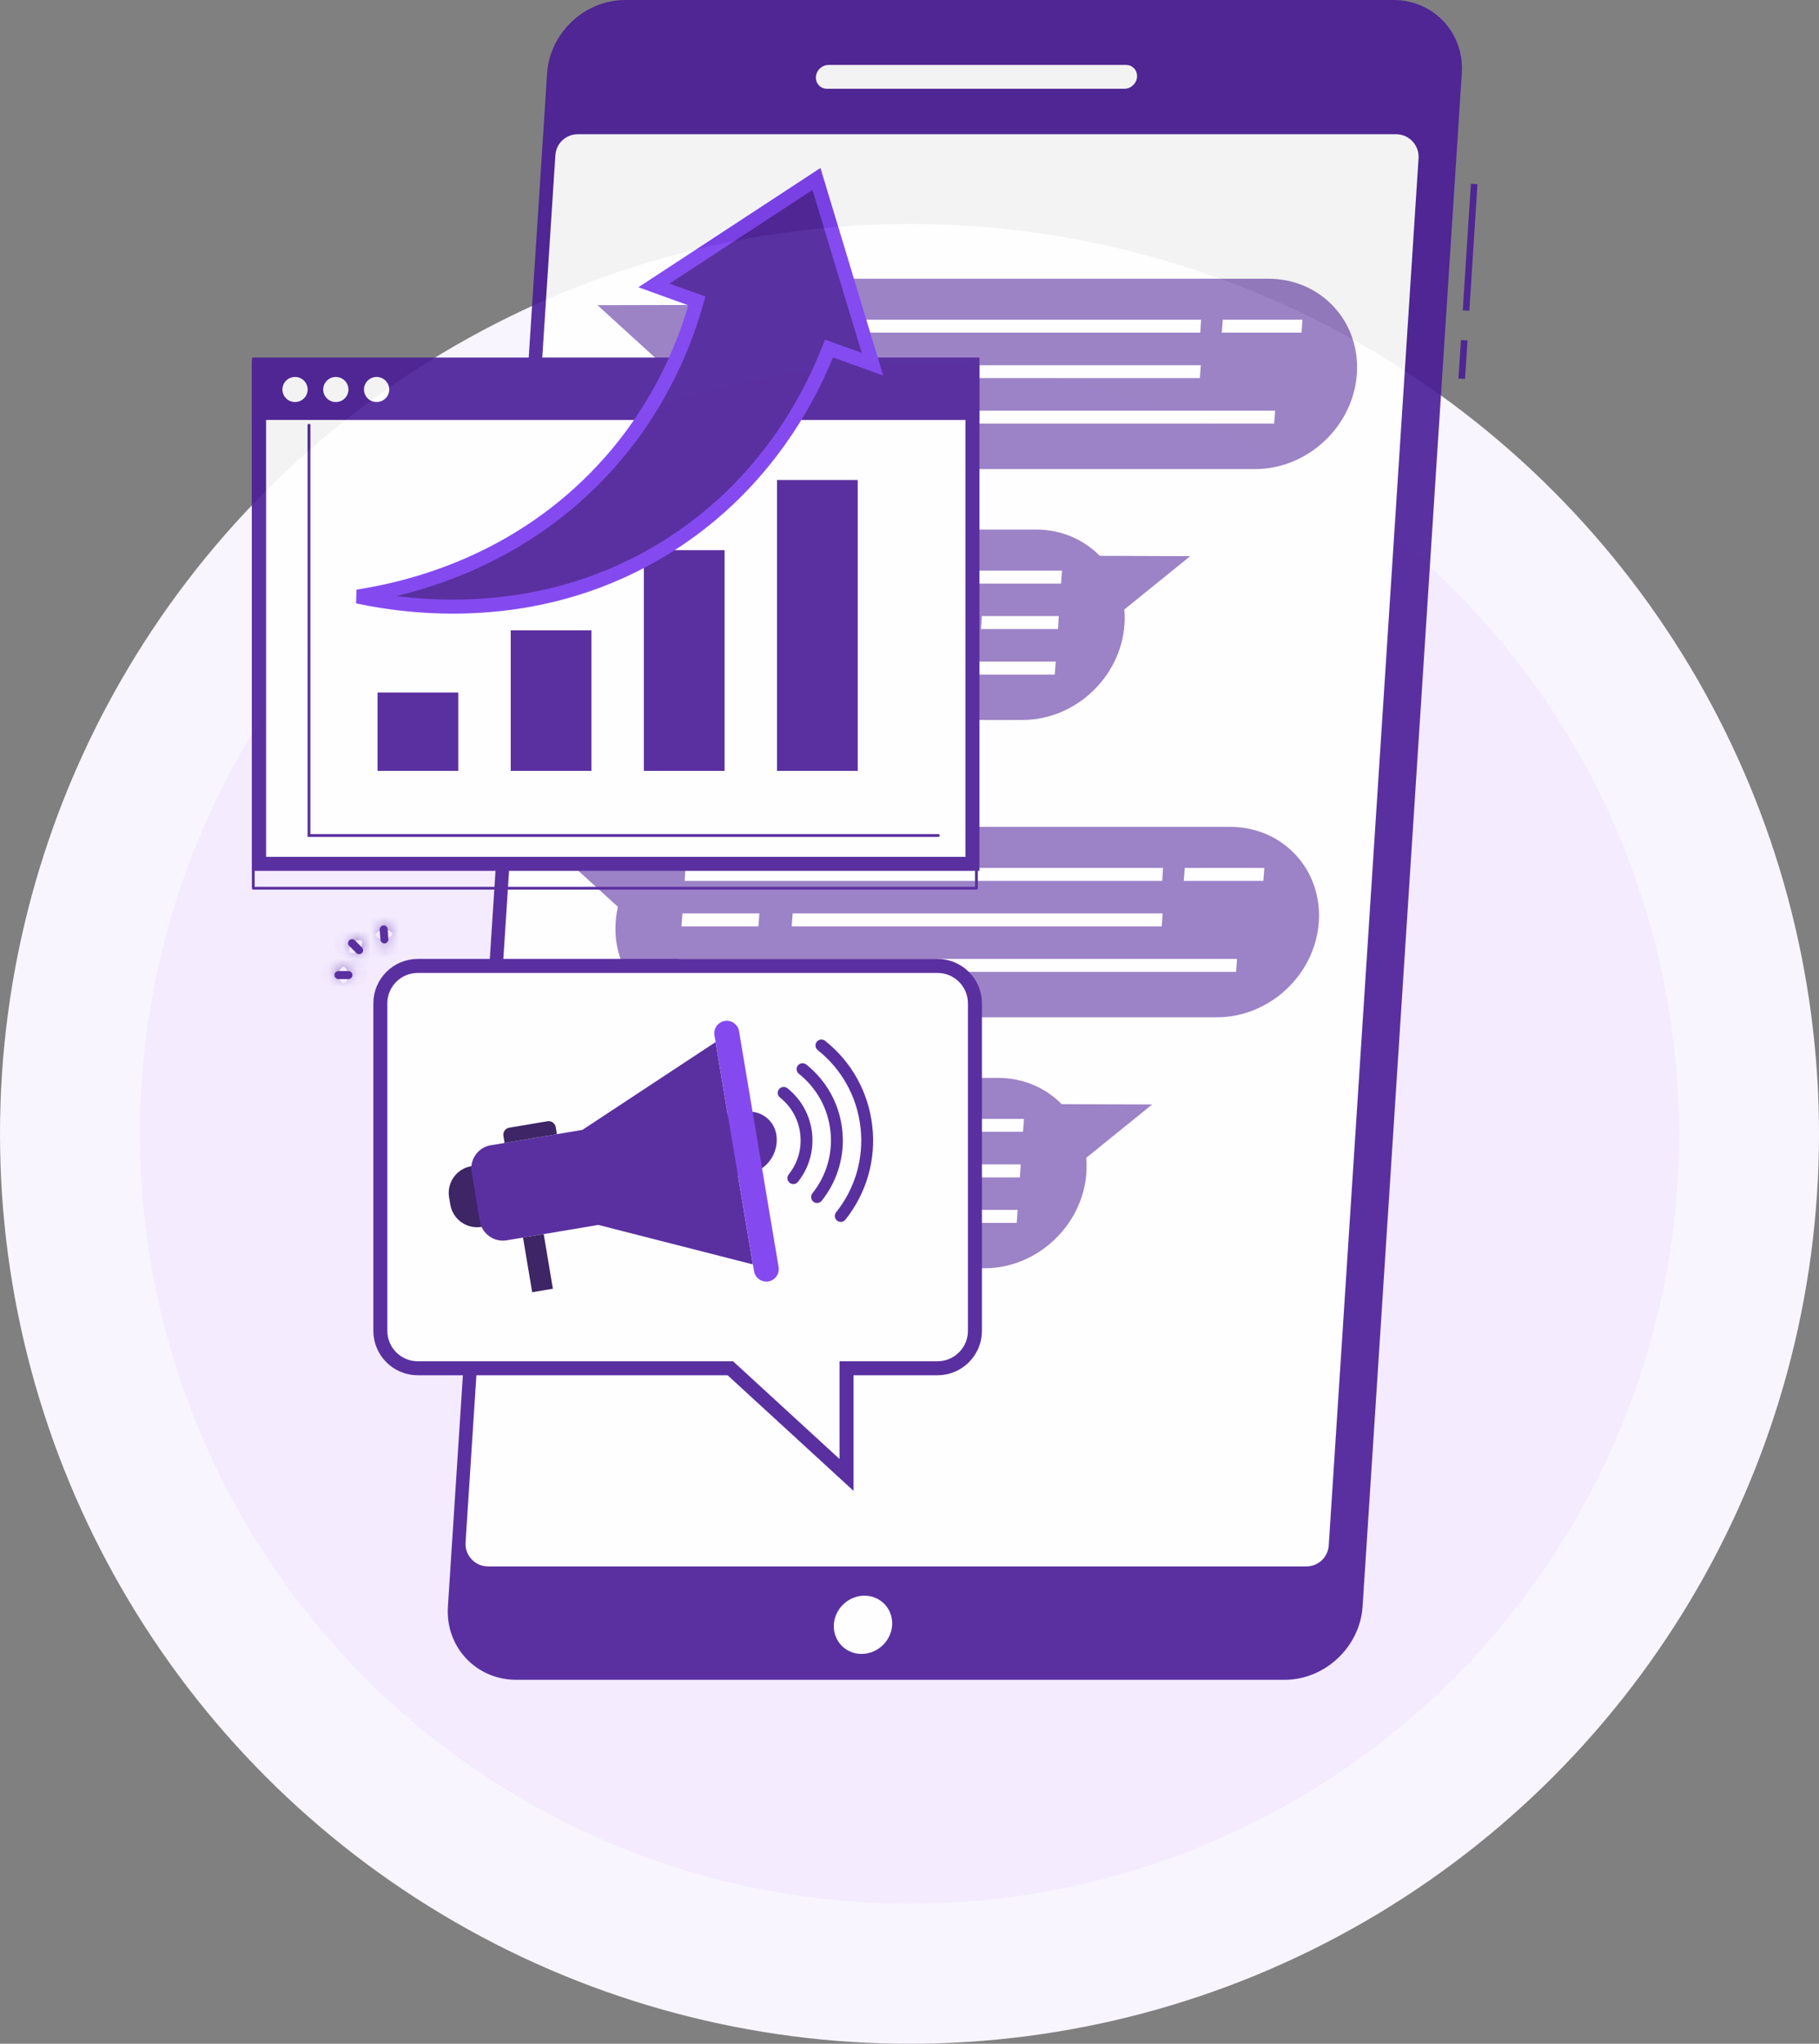 <svg width="130" height="146" viewBox="0 0 130 146" fill="none" xmlns="http://www.w3.org/2000/svg">
<rect x="0" y="0" width="130" height="146" fill="#808080" stroke="none"/>
<circle cx="65" cy="81" r="60" fill="#F4EBFF" stroke="#F9F5FF" stroke-width="10"/>
<g opacity="0.9">
<path d="M104.412 24.29L104.232 27.04L104.702 27.07L104.882 24.32L104.412 24.29Z" fill="#491C96"/>
<path d="M105.121 13.13L104.541 22.17L105.011 22.2L105.591 13.16L105.121 13.13Z" fill="#491C96"/>
<path d="M99.581 0H44.671C41.791 0 39.291 2.35 39.101 5.23L32.011 114.77C31.821 117.65 34.021 120 36.901 120H91.811C94.691 120 97.191 117.65 97.381 114.77L104.471 5.23C104.661 2.35 102.461 0 99.581 0Z" fill="#491C96"/>
<path d="M93.362 111.9H34.872C33.952 111.9 33.222 111.12 33.272 110.2L39.692 11.08C39.752 10.24 40.442 9.59 41.292 9.59H99.782C100.702 9.59 101.432 10.37 101.382 11.29L94.962 110.41C94.902 111.25 94.212 111.9 93.362 111.9Z" fill="white"/>
<path d="M80.362 6.34H59.102C58.632 6.34 58.282 5.96 58.312 5.49C58.342 5.02 58.742 4.64 59.212 4.64H80.472C80.942 4.64 81.292 5.02 81.262 5.49C81.232 5.96 80.832 6.34 80.362 6.34Z" fill="white"/>
<path d="M63.762 116.07C63.702 117.22 62.722 118.15 61.572 118.15C60.422 118.15 59.542 117.22 59.592 116.07C59.652 114.92 60.632 113.99 61.782 113.99C62.932 113.99 63.812 114.92 63.762 116.07Z" fill="white"/>
<g opacity="0.6">
<path d="M49.481 27.98L42.701 21.8L51.421 21.78L49.481 27.98Z" fill="#491C96"/>
<path d="M89.692 33.51H53.052C49.292 33.51 46.462 30.46 46.722 26.71C46.982 22.95 50.242 19.91 54.002 19.91H90.642C94.402 19.91 97.232 22.96 96.972 26.71C96.712 30.47 93.452 33.51 89.692 33.51Z" fill="#491C96"/>
<path d="M91.131 29.34H51.261L51.201 30.26H91.061L91.131 29.34Z" fill="white"/>
<path d="M56.992 26.09H51.492L51.432 27.01H56.932L56.992 26.09Z" fill="white"/>
<path d="M85.821 26.09H59.371L59.301 27.01H85.751L85.821 26.09Z" fill="white"/>
<path d="M85.84 22.84H51.72L51.65 23.76H85.78L85.84 22.84Z" fill="white"/>
<path d="M93.08 22.84H87.39L87.32 23.76H93.02L93.08 22.84Z" fill="white"/>
</g>
<g opacity="0.6">
<path d="M77.422 45.91L85.062 39.73L76.342 39.7L77.422 45.91Z" fill="#491C96"/>
<path d="M46.542 51.43H73.082C76.842 51.43 80.092 48.38 80.362 44.63C80.622 40.87 77.792 37.83 74.032 37.83H47.492C43.732 37.83 40.482 40.88 40.212 44.63C39.952 48.39 42.782 51.43 46.542 51.43Z" fill="#491C96"/>
<path d="M45.691 47.26H75.451L75.381 48.19H45.621L45.691 47.26Z" fill="white"/>
<path d="M70.171 44.01H75.671L75.611 44.94H70.111L70.171 44.01Z" fill="white"/>
<path d="M51.453 44.01H67.793L67.733 44.94H51.393L51.453 44.01Z" fill="white"/>
<path d="M51.883 40.76H75.903L75.832 41.69H51.812L51.883 40.76Z" fill="white"/>
<path d="M44.642 40.76H50.332L50.272 41.69H44.582L44.642 40.76Z" fill="white"/>
</g>
<g opacity="0.6">
<path d="M46.761 67.15L39.98 60.97L48.7 60.95L46.761 67.15Z" fill="#491C96"/>
<path d="M86.971 72.67H50.331C46.571 72.67 43.741 69.62 44.001 65.87C44.261 62.11 47.521 59.07 51.281 59.07H87.921C91.681 59.07 94.511 62.12 94.251 65.87C93.991 69.63 90.731 72.67 86.971 72.67Z" fill="#491C96"/>
<path d="M88.41 68.5H48.541L48.48 69.43H88.341L88.41 68.5Z" fill="white"/>
<path d="M54.271 65.25H48.771L48.701 66.18H54.201L54.271 65.25Z" fill="white"/>
<path d="M83.09 65.25H56.65L56.58 66.18H83.03L83.09 65.25Z" fill="white"/>
<path d="M83.12 62H48.99L48.93 62.93H83.06L83.12 62Z" fill="white"/>
<path d="M90.36 62H84.67L84.6 62.93H90.29L90.36 62Z" fill="white"/>
</g>
<g opacity="0.6">
<path d="M74.701 85.08L82.341 78.9L73.621 78.87L74.701 85.08Z" fill="#491C96"/>
<path d="M43.821 90.6H70.361C74.121 90.6 77.371 87.55 77.641 83.8C77.901 80.04 75.071 77 71.311 77H44.771C41.011 77 37.761 80.05 37.491 83.8C37.231 87.56 40.061 90.6 43.821 90.6Z" fill="#491C96"/>
<path d="M42.972 86.43H72.732L72.662 87.36H42.902L42.972 86.43Z" fill="white"/>
<path d="M67.451 83.18H72.951L72.891 84.11H67.391L67.451 83.18Z" fill="white"/>
<path d="M48.732 83.18H65.072L65.012 84.11H48.672L48.732 83.18Z" fill="white"/>
<path d="M49.162 79.93H73.182L73.112 80.85H49.092L49.162 79.93Z" fill="white"/>
<path d="M41.922 79.93H47.612L47.552 80.85H41.852L41.922 79.93Z" fill="white"/>
</g>
<path d="M61 97.744H60.5V98.244V105.363L52.338 97.876L52.195 97.744H52H29.857C28.379 97.744 27.182 96.546 27.182 95.069V71.678C27.182 70.2 28.379 69.003 29.857 69.003H67C68.478 69.003 69.676 70.2 69.676 71.678V95.069C69.676 96.546 68.478 97.744 67 97.744H61Z" fill="white" stroke="#491C96"/>
<mask id="path-37-inside-1_704_12378" fill="white">
<path d="M25.669 68.162C25.595 68.162 25.524 68.134 25.467 68.08L24.96 67.573C24.849 67.462 24.849 67.284 24.96 67.173C25.07 67.062 25.249 67.062 25.36 67.173L25.867 67.68C25.978 67.791 25.978 67.97 25.867 68.08C25.81 68.137 25.739 68.162 25.666 68.162H25.669Z"/>
</mask>
<path d="M25.669 68.162C25.595 68.162 25.524 68.134 25.467 68.08L24.96 67.573C24.849 67.462 24.849 67.284 24.96 67.173C25.07 67.062 25.249 67.062 25.36 67.173L25.867 67.68C25.978 67.791 25.978 67.97 25.867 68.08C25.81 68.137 25.739 68.162 25.666 68.162H25.669Z" fill="#491C96"/>
<path d="M25.467 68.08L24.76 68.787L24.769 68.796L24.779 68.805L25.467 68.08ZM24.96 67.573L25.667 66.866L25.667 66.866L24.96 67.573ZM25.36 67.173L26.067 66.466L26.067 66.466L25.36 67.173ZM25.867 67.68L25.16 68.388L25.16 68.388L25.867 67.68ZM25.669 67.162C25.86 67.162 26.033 67.239 26.156 67.355L24.779 68.805C25.015 69.03 25.33 69.162 25.669 69.162V67.162ZM26.174 67.373L25.667 66.866L24.253 68.28L24.76 68.787L26.174 67.373ZM25.667 66.866C25.947 67.146 25.947 67.6 25.667 67.88L24.253 66.466C23.752 66.967 23.752 67.779 24.253 68.28L25.667 66.866ZM25.667 67.88C25.387 68.16 24.933 68.16 24.652 67.88L26.067 66.466C25.566 65.965 24.754 65.965 24.253 66.466L25.667 67.88ZM24.652 67.88L25.16 68.388L26.574 66.973L26.067 66.466L24.652 67.88ZM25.16 68.388C24.88 68.108 24.88 67.653 25.16 67.373L26.574 68.787C27.075 68.286 27.075 67.474 26.574 66.973L25.16 68.388ZM25.16 67.373C25.307 67.226 25.497 67.162 25.666 67.162V69.162C25.982 69.162 26.314 69.047 26.574 68.787L25.16 67.373ZM25.666 69.162H25.669V67.162H25.666V69.162Z" fill="#491C96" mask="url(#path-37-inside-1_704_12378)"/>
<mask id="path-39-inside-2_704_12378" fill="white">
<path d="M24.904 69.94H24.184C24.028 69.94 23.9 69.812 23.9 69.656C23.9 69.501 24.028 69.373 24.184 69.373H24.904C25.06 69.373 25.188 69.501 25.188 69.656C25.188 69.812 25.06 69.94 24.904 69.94Z"/>
</mask>
<path d="M24.904 69.94H24.184C24.028 69.94 23.9 69.812 23.9 69.656C23.9 69.501 24.028 69.373 24.184 69.373H24.904C25.06 69.373 25.188 69.501 25.188 69.656C25.188 69.812 25.06 69.94 24.904 69.94Z" fill="#491C96"/>
<path d="M24.904 68.94H24.184V70.94H24.904V68.94ZM24.184 68.94C24.58 68.94 24.9 69.26 24.9 69.656H22.9C22.9 70.365 23.476 70.94 24.184 70.94V68.94ZM24.9 69.656C24.9 70.053 24.58 70.373 24.184 70.373V68.373C23.476 68.373 22.9 68.948 22.9 69.656H24.9ZM24.184 70.373H24.904V68.373H24.184V70.373ZM24.904 70.373C24.508 70.373 24.188 70.053 24.188 69.656H26.188C26.188 68.948 25.612 68.373 24.904 68.373V70.373ZM24.188 69.656C24.188 69.26 24.508 68.94 24.904 68.94V70.94C25.612 70.94 26.188 70.365 26.188 69.656H24.188Z" fill="#491C96" mask="url(#path-39-inside-2_704_12378)"/>
<mask id="path-41-inside-3_704_12378" fill="white">
<path d="M27.472 67.394C27.325 67.394 27.2 67.281 27.189 67.13L27.137 66.413C27.126 66.257 27.245 66.121 27.401 66.11C27.56 66.099 27.693 66.218 27.704 66.374L27.756 67.091C27.767 67.247 27.648 67.383 27.492 67.394C27.486 67.394 27.478 67.394 27.472 67.394Z"/>
</mask>
<path d="M27.472 67.394C27.325 67.394 27.2 67.281 27.189 67.13L27.137 66.413C27.126 66.257 27.245 66.121 27.401 66.11C27.56 66.099 27.693 66.218 27.704 66.374L27.756 67.091C27.767 67.247 27.648 67.383 27.492 67.394C27.486 67.394 27.478 67.394 27.472 67.394Z" fill="#491C96"/>
<path d="M27.189 67.13L26.191 67.201L26.191 67.206L27.189 67.13ZM27.137 66.413L28.135 66.342L28.135 66.341L27.137 66.413ZM27.401 66.11L27.33 65.112L27.329 65.112L27.401 66.11ZM27.704 66.374L28.702 66.303L28.702 66.301L27.704 66.374ZM27.756 67.091L26.758 67.162L26.758 67.163L27.756 67.091ZM27.492 67.394V68.394H27.528L27.564 68.391L27.492 67.394ZM27.472 66.394C27.844 66.394 28.157 66.68 28.186 67.055L26.191 67.206C26.242 67.881 26.805 68.394 27.472 68.394V66.394ZM28.186 67.059L28.135 66.342L26.14 66.484L26.191 67.201L28.186 67.059ZM28.135 66.341C28.164 66.743 27.861 67.079 27.474 67.107L27.329 65.112C26.629 65.163 26.088 65.772 26.14 66.486L28.135 66.341ZM27.472 67.107C27.069 67.136 26.735 66.829 26.707 66.446L28.702 66.301C28.651 65.607 28.051 65.061 27.33 65.112L27.472 67.107ZM26.707 66.445L26.758 67.162L28.753 67.02L28.702 66.303L26.707 66.445ZM26.758 67.163C26.729 66.761 27.031 66.425 27.419 66.397L27.564 68.391C28.264 68.341 28.805 67.732 28.753 67.018L26.758 67.163ZM27.492 66.394C27.492 66.394 27.492 66.394 27.492 66.394C27.492 66.394 27.492 66.394 27.492 66.394C27.492 66.394 27.492 66.394 27.492 66.394C27.492 66.394 27.492 66.394 27.492 66.394C27.492 66.394 27.492 66.394 27.492 66.394C27.492 66.394 27.492 66.394 27.492 66.394C27.492 66.394 27.492 66.394 27.492 66.394C27.492 66.394 27.492 66.394 27.492 66.394C27.492 66.394 27.491 66.394 27.491 66.394C27.491 66.394 27.491 66.394 27.491 66.394C27.491 66.394 27.491 66.394 27.491 66.394C27.491 66.394 27.491 66.394 27.491 66.394C27.491 66.394 27.491 66.394 27.491 66.394C27.491 66.394 27.491 66.394 27.491 66.394C27.491 66.394 27.491 66.394 27.491 66.394C27.491 66.394 27.491 66.394 27.491 66.394C27.491 66.394 27.491 66.394 27.491 66.394C27.491 66.394 27.491 66.394 27.491 66.394C27.491 66.394 27.491 66.394 27.491 66.394C27.491 66.394 27.491 66.394 27.491 66.394C27.491 66.394 27.491 66.394 27.491 66.394C27.491 66.394 27.491 66.394 27.491 66.394C27.491 66.394 27.491 66.394 27.491 66.394C27.491 66.394 27.491 66.394 27.491 66.394C27.491 66.394 27.491 66.394 27.491 66.394C27.491 66.394 27.491 66.394 27.491 66.394C27.491 66.394 27.491 66.394 27.491 66.394C27.491 66.394 27.491 66.394 27.491 66.394C27.491 66.394 27.491 66.394 27.491 66.394C27.491 66.394 27.491 66.394 27.491 66.394C27.491 66.394 27.491 66.394 27.491 66.394C27.491 66.394 27.491 66.394 27.491 66.394C27.491 66.394 27.491 66.394 27.491 66.394C27.491 66.394 27.491 66.394 27.491 66.394C27.491 66.394 27.491 66.394 27.491 66.394C27.491 66.394 27.491 66.394 27.491 66.394C27.491 66.394 27.491 66.394 27.491 66.394C27.491 66.394 27.491 66.394 27.491 66.394C27.491 66.394 27.491 66.394 27.491 66.394C27.491 66.394 27.491 66.394 27.491 66.394C27.49 66.394 27.49 66.394 27.49 66.394C27.49 66.394 27.49 66.394 27.49 66.394C27.49 66.394 27.49 66.394 27.49 66.394C27.49 66.394 27.49 66.394 27.49 66.394C27.49 66.394 27.49 66.394 27.49 66.394C27.49 66.394 27.49 66.394 27.49 66.394C27.49 66.394 27.49 66.394 27.49 66.394C27.49 66.394 27.49 66.394 27.49 66.394C27.49 66.394 27.49 66.394 27.49 66.394C27.49 66.394 27.49 66.394 27.49 66.394C27.49 66.394 27.49 66.394 27.49 66.394C27.49 66.394 27.49 66.394 27.49 66.394C27.49 66.394 27.49 66.394 27.49 66.394C27.49 66.394 27.49 66.394 27.49 66.394C27.49 66.394 27.49 66.394 27.49 66.394C27.49 66.394 27.49 66.394 27.49 66.394C27.49 66.394 27.49 66.394 27.49 66.394C27.49 66.394 27.49 66.394 27.49 66.394C27.49 66.394 27.49 66.394 27.49 66.394C27.49 66.394 27.49 66.394 27.49 66.394C27.49 66.394 27.49 66.394 27.49 66.394C27.49 66.394 27.49 66.394 27.49 66.394C27.49 66.394 27.49 66.394 27.49 66.394C27.49 66.394 27.49 66.394 27.49 66.394C27.49 66.394 27.49 66.394 27.49 66.394C27.489 66.394 27.489 66.394 27.489 66.394C27.489 66.394 27.489 66.394 27.489 66.394C27.489 66.394 27.489 66.394 27.489 66.394C27.489 66.394 27.489 66.394 27.489 66.394C27.489 66.394 27.489 66.394 27.489 66.394C27.489 66.394 27.489 66.394 27.489 66.394C27.489 66.394 27.489 66.394 27.489 66.394C27.489 66.394 27.489 66.394 27.489 66.394C27.489 66.394 27.489 66.394 27.489 66.394C27.489 66.394 27.489 66.394 27.489 66.394C27.489 66.394 27.489 66.394 27.489 66.394C27.489 66.394 27.489 66.394 27.489 66.394C27.489 66.394 27.489 66.394 27.489 66.394C27.489 66.394 27.489 66.394 27.489 66.394C27.489 66.394 27.489 66.394 27.489 66.394C27.489 66.394 27.489 66.394 27.489 66.394C27.489 66.394 27.489 66.394 27.489 66.394C27.489 66.394 27.489 66.394 27.489 66.394C27.489 66.394 27.489 66.394 27.489 66.394C27.489 66.394 27.489 66.394 27.489 66.394C27.489 66.394 27.489 66.394 27.489 66.394C27.489 66.394 27.489 66.394 27.489 66.394C27.489 66.394 27.489 66.394 27.489 66.394C27.489 66.394 27.489 66.394 27.489 66.394C27.489 66.394 27.489 66.394 27.489 66.394C27.489 66.394 27.489 66.394 27.489 66.394C27.489 66.394 27.489 66.394 27.488 66.394C27.488 66.394 27.488 66.394 27.488 66.394C27.488 66.394 27.488 66.394 27.488 66.394C27.488 66.394 27.488 66.394 27.488 66.394C27.488 66.394 27.488 66.394 27.488 66.394C27.488 66.394 27.488 66.394 27.488 66.394C27.488 66.394 27.488 66.394 27.488 66.394C27.488 66.394 27.488 66.394 27.488 66.394C27.488 66.394 27.488 66.394 27.488 66.394C27.488 66.394 27.488 66.394 27.488 66.394C27.488 66.394 27.488 66.394 27.488 66.394C27.488 66.394 27.488 66.394 27.488 66.394C27.488 66.394 27.488 66.394 27.488 66.394C27.488 66.394 27.488 66.394 27.488 66.394C27.488 66.394 27.488 66.394 27.488 66.394C27.488 66.394 27.488 66.394 27.488 66.394C27.488 66.394 27.488 66.394 27.488 66.394C27.488 66.394 27.488 66.394 27.488 66.394C27.488 66.394 27.488 66.394 27.488 66.394C27.488 66.394 27.488 66.394 27.488 66.394C27.488 66.394 27.488 66.394 27.488 66.394C27.488 66.394 27.488 66.394 27.488 66.394C27.488 66.394 27.488 66.394 27.488 66.394C27.488 66.394 27.488 66.394 27.488 66.394C27.488 66.394 27.488 66.394 27.488 66.394C27.488 66.394 27.488 66.394 27.488 66.394C27.488 66.394 27.488 66.394 27.488 66.394C27.488 66.394 27.488 66.394 27.488 66.394C27.488 66.394 27.488 66.394 27.488 66.394C27.487 66.394 27.487 66.394 27.487 66.394C27.487 66.394 27.487 66.394 27.487 66.394C27.487 66.394 27.487 66.394 27.487 66.394C27.487 66.394 27.487 66.394 27.487 66.394C27.487 66.394 27.487 66.394 27.487 66.394C27.487 66.394 27.487 66.394 27.487 66.394C27.487 66.394 27.487 66.394 27.487 66.394C27.487 66.394 27.487 66.394 27.487 66.394C27.487 66.394 27.487 66.394 27.487 66.394C27.487 66.394 27.487 66.394 27.487 66.394C27.487 66.394 27.487 66.394 27.487 66.394C27.487 66.394 27.487 66.394 27.487 66.394C27.487 66.394 27.487 66.394 27.487 66.394C27.487 66.394 27.487 66.394 27.487 66.394C27.487 66.394 27.487 66.394 27.487 66.394C27.487 66.394 27.487 66.394 27.487 66.394C27.487 66.394 27.487 66.394 27.487 66.394C27.487 66.394 27.487 66.394 27.487 66.394C27.487 66.394 27.487 66.394 27.487 66.394C27.487 66.394 27.487 66.394 27.487 66.394C27.487 66.394 27.487 66.394 27.487 66.394C27.487 66.394 27.487 66.394 27.487 66.394C27.487 66.394 27.487 66.394 27.486 66.394C27.486 66.394 27.486 66.394 27.486 66.394C27.486 66.394 27.486 66.394 27.486 66.394C27.486 66.394 27.486 66.394 27.486 66.394C27.486 66.394 27.486 66.394 27.486 66.394C27.486 66.394 27.486 66.394 27.486 66.394C27.486 66.394 27.486 66.394 27.486 66.394C27.486 66.394 27.486 66.394 27.486 66.394C27.486 66.394 27.486 66.394 27.486 66.394C27.486 66.394 27.486 66.394 27.486 66.394C27.486 66.394 27.486 66.394 27.486 66.394C27.486 66.394 27.486 66.394 27.486 66.394C27.486 66.394 27.486 66.394 27.486 66.394C27.486 66.394 27.486 66.394 27.486 66.394C27.486 66.394 27.486 66.394 27.486 66.394C27.486 66.394 27.486 66.394 27.486 66.394C27.486 66.394 27.486 66.394 27.486 66.394C27.486 66.394 27.486 66.394 27.486 66.394C27.486 66.394 27.486 66.394 27.486 66.394C27.486 66.394 27.486 66.394 27.486 66.394C27.486 66.394 27.486 66.394 27.486 66.394C27.486 66.394 27.486 66.394 27.486 66.394C27.486 66.394 27.486 66.394 27.486 66.394C27.486 66.394 27.486 66.394 27.486 66.394C27.486 66.394 27.486 66.394 27.486 66.394C27.486 66.394 27.486 66.394 27.485 66.394C27.485 66.394 27.485 66.394 27.485 66.394C27.485 66.394 27.485 66.394 27.485 66.394C27.485 66.394 27.485 66.394 27.485 66.394C27.485 66.394 27.485 66.394 27.485 66.394C27.485 66.394 27.485 66.394 27.485 66.394C27.485 66.394 27.485 66.394 27.485 66.394C27.485 66.394 27.485 66.394 27.485 66.394C27.485 66.394 27.485 66.394 27.485 66.394C27.485 66.394 27.485 66.394 27.485 66.394C27.485 66.394 27.485 66.394 27.485 66.394C27.485 66.394 27.485 66.394 27.485 66.394C27.485 66.394 27.485 66.394 27.485 66.394C27.485 66.394 27.485 66.394 27.485 66.394C27.485 66.394 27.485 66.394 27.485 66.394C27.485 66.394 27.485 66.394 27.485 66.394C27.485 66.394 27.485 66.394 27.485 66.394C27.485 66.394 27.485 66.394 27.485 66.394C27.485 66.394 27.485 66.394 27.485 66.394C27.485 66.394 27.485 66.394 27.485 66.394C27.485 66.394 27.485 66.394 27.485 66.394C27.485 66.394 27.485 66.394 27.485 66.394C27.485 66.394 27.485 66.394 27.485 66.394C27.485 66.394 27.485 66.394 27.485 66.394C27.485 66.394 27.485 66.394 27.485 66.394C27.485 66.394 27.485 66.394 27.485 66.394C27.485 66.394 27.485 66.394 27.485 66.394C27.485 66.394 27.485 66.394 27.484 66.394C27.484 66.394 27.484 66.394 27.484 66.394C27.484 66.394 27.484 66.394 27.484 66.394C27.484 66.394 27.484 66.394 27.484 66.394C27.484 66.394 27.484 66.394 27.484 66.394C27.484 66.394 27.484 66.394 27.484 66.394C27.484 66.394 27.484 66.394 27.484 66.394C27.484 66.394 27.484 66.394 27.484 66.394C27.484 66.394 27.484 66.394 27.484 66.394C27.484 66.394 27.484 66.394 27.484 66.394C27.484 66.394 27.484 66.394 27.484 66.394C27.484 66.394 27.484 66.394 27.484 66.394C27.484 66.394 27.484 66.394 27.484 66.394C27.484 66.394 27.484 66.394 27.484 66.394C27.484 66.394 27.484 66.394 27.484 66.394C27.484 66.394 27.484 66.394 27.484 66.394C27.484 66.394 27.484 66.394 27.484 66.394C27.484 66.394 27.484 66.394 27.484 66.394C27.484 66.394 27.484 66.394 27.484 66.394C27.484 66.394 27.484 66.394 27.484 66.394C27.484 66.394 27.484 66.394 27.484 66.394C27.484 66.394 27.484 66.394 27.484 66.394C27.484 66.394 27.483 66.394 27.483 66.394C27.483 66.394 27.483 66.394 27.483 66.394C27.483 66.394 27.483 66.394 27.483 66.394C27.483 66.394 27.483 66.394 27.483 66.394C27.483 66.394 27.483 66.394 27.483 66.394C27.483 66.394 27.483 66.394 27.483 66.394C27.483 66.394 27.483 66.394 27.483 66.394C27.483 66.394 27.483 66.394 27.483 66.394C27.483 66.394 27.483 66.394 27.483 66.394C27.483 66.394 27.483 66.394 27.483 66.394C27.483 66.394 27.483 66.394 27.483 66.394C27.483 66.394 27.483 66.394 27.483 66.394C27.483 66.394 27.483 66.394 27.483 66.394C27.483 66.394 27.483 66.394 27.483 66.394C27.483 66.394 27.483 66.394 27.483 66.394C27.483 66.394 27.483 66.394 27.483 66.394C27.483 66.394 27.483 66.394 27.483 66.394C27.483 66.394 27.483 66.394 27.483 66.394C27.483 66.394 27.483 66.394 27.483 66.394C27.483 66.394 27.483 66.394 27.483 66.394C27.483 66.394 27.483 66.394 27.483 66.394C27.483 66.394 27.483 66.394 27.483 66.394C27.483 66.394 27.483 66.394 27.483 66.394C27.483 66.394 27.483 66.394 27.483 66.394C27.483 66.394 27.483 66.394 27.483 66.394C27.483 66.394 27.483 66.394 27.483 66.394C27.483 66.394 27.483 66.394 27.483 66.394C27.482 66.394 27.482 66.394 27.482 66.394C27.482 66.394 27.482 66.394 27.482 66.394C27.482 66.394 27.482 66.394 27.482 66.394C27.482 66.394 27.482 66.394 27.482 66.394C27.482 66.394 27.482 66.394 27.482 66.394C27.482 66.394 27.482 66.394 27.482 66.394C27.482 66.394 27.482 66.394 27.482 66.394C27.482 66.394 27.482 66.394 27.482 66.394C27.482 66.394 27.482 66.394 27.482 66.394C27.482 66.394 27.482 66.394 27.482 66.394C27.482 66.394 27.482 66.394 27.482 66.394C27.482 66.394 27.482 66.394 27.482 66.394C27.482 66.394 27.482 66.394 27.482 66.394C27.482 66.394 27.482 66.394 27.482 66.394C27.482 66.394 27.482 66.394 27.482 66.394C27.482 66.394 27.482 66.394 27.482 66.394C27.482 66.394 27.482 66.394 27.482 66.394C27.482 66.394 27.482 66.394 27.482 66.394C27.482 66.394 27.482 66.394 27.482 66.394C27.482 66.394 27.482 66.394 27.482 66.394C27.482 66.394 27.482 66.394 27.482 66.394C27.482 66.394 27.482 66.394 27.482 66.394C27.482 66.394 27.482 66.394 27.482 66.394C27.482 66.394 27.482 66.394 27.482 66.394C27.481 66.394 27.481 66.394 27.481 66.394C27.481 66.394 27.481 66.394 27.481 66.394C27.481 66.394 27.481 66.394 27.481 66.394C27.481 66.394 27.481 66.394 27.481 66.394C27.481 66.394 27.481 66.394 27.481 66.394C27.481 66.394 27.481 66.394 27.481 66.394C27.481 66.394 27.481 66.394 27.481 66.394C27.481 66.394 27.481 66.394 27.481 66.394C27.481 66.394 27.481 66.394 27.481 66.394C27.481 66.394 27.481 66.394 27.481 66.394C27.481 66.394 27.481 66.394 27.481 66.394C27.481 66.394 27.481 66.394 27.481 66.394C27.481 66.394 27.481 66.394 27.481 66.394C27.481 66.394 27.481 66.394 27.481 66.394C27.481 66.394 27.481 66.394 27.481 66.394C27.481 66.394 27.481 66.394 27.481 66.394C27.481 66.394 27.481 66.394 27.481 66.394C27.481 66.394 27.481 66.394 27.481 66.394C27.481 66.394 27.481 66.394 27.481 66.394C27.481 66.394 27.481 66.394 27.481 66.394C27.481 66.394 27.481 66.394 27.481 66.394C27.481 66.394 27.481 66.394 27.48 66.394C27.48 66.394 27.48 66.394 27.48 66.394C27.48 66.394 27.48 66.394 27.48 66.394C27.48 66.394 27.48 66.394 27.48 66.394C27.48 66.394 27.48 66.394 27.48 66.394C27.48 66.394 27.48 66.394 27.48 66.394C27.48 66.394 27.48 66.394 27.48 66.394C27.48 66.394 27.48 66.394 27.48 66.394C27.48 66.394 27.48 66.394 27.48 66.394C27.48 66.394 27.48 66.394 27.48 66.394C27.48 66.394 27.48 66.394 27.48 66.394C27.48 66.394 27.48 66.394 27.48 66.394C27.48 66.394 27.48 66.394 27.48 66.394C27.48 66.394 27.48 66.394 27.48 66.394C27.48 66.394 27.48 66.394 27.48 66.394C27.48 66.394 27.48 66.394 27.48 66.394C27.48 66.394 27.48 66.394 27.48 66.394C27.48 66.394 27.48 66.394 27.48 66.394C27.48 66.394 27.48 66.394 27.48 66.394C27.48 66.394 27.48 66.394 27.48 66.394C27.48 66.394 27.48 66.394 27.48 66.394C27.48 66.394 27.48 66.394 27.48 66.394C27.48 66.394 27.48 66.394 27.48 66.394C27.48 66.394 27.48 66.394 27.48 66.394C27.48 66.394 27.48 66.394 27.48 66.394C27.48 66.394 27.48 66.394 27.48 66.394C27.48 66.394 27.48 66.394 27.48 66.394C27.48 66.394 27.479 66.394 27.479 66.394C27.479 66.394 27.479 66.394 27.479 66.394C27.479 66.394 27.479 66.394 27.479 66.394C27.479 66.394 27.479 66.394 27.479 66.394C27.479 66.394 27.479 66.394 27.479 66.394C27.479 66.394 27.479 66.394 27.479 66.394C27.479 66.394 27.479 66.394 27.479 66.394C27.479 66.394 27.479 66.394 27.479 66.394C27.479 66.394 27.479 66.394 27.479 66.394C27.479 66.394 27.479 66.394 27.479 66.394C27.479 66.394 27.479 66.394 27.479 66.394C27.479 66.394 27.479 66.394 27.479 66.394C27.479 66.394 27.479 66.394 27.479 66.394C27.479 66.394 27.479 66.394 27.479 66.394C27.479 66.394 27.479 66.394 27.479 66.394C27.479 66.394 27.479 66.394 27.479 66.394C27.479 66.394 27.479 66.394 27.479 66.394C27.479 66.394 27.479 66.394 27.479 66.394C27.479 66.394 27.479 66.394 27.479 66.394C27.479 66.394 27.479 66.394 27.479 66.394C27.479 66.394 27.479 66.394 27.479 66.394C27.479 66.394 27.479 66.394 27.479 66.394C27.479 66.394 27.479 66.394 27.479 66.394C27.479 66.394 27.479 66.394 27.479 66.394C27.479 66.394 27.479 66.394 27.479 66.394C27.478 66.394 27.478 66.394 27.478 66.394C27.478 66.394 27.478 66.394 27.478 66.394C27.478 66.394 27.478 66.394 27.478 66.394C27.478 66.394 27.478 66.394 27.478 66.394C27.478 66.394 27.478 66.394 27.478 66.394C27.478 66.394 27.478 66.394 27.478 66.394C27.478 66.394 27.478 66.394 27.478 66.394C27.478 66.394 27.478 66.394 27.478 66.394C27.478 66.394 27.478 66.394 27.478 66.394C27.478 66.394 27.478 66.394 27.478 66.394C27.478 66.394 27.478 66.394 27.478 66.394C27.478 66.394 27.478 66.394 27.478 66.394C27.478 66.394 27.478 66.394 27.478 66.394C27.478 66.394 27.478 66.394 27.478 66.394C27.478 66.394 27.478 66.394 27.478 66.394C27.478 66.394 27.478 66.394 27.478 66.394C27.478 66.394 27.478 66.394 27.478 66.394C27.478 66.394 27.478 66.394 27.478 66.394C27.478 66.394 27.478 66.394 27.478 66.394C27.478 66.394 27.478 66.394 27.478 66.394C27.478 66.394 27.478 66.394 27.478 66.394C27.478 66.394 27.478 66.394 27.478 66.394C27.477 66.394 27.477 66.394 27.477 66.394C27.477 66.394 27.477 66.394 27.477 66.394C27.477 66.394 27.477 66.394 27.477 66.394C27.477 66.394 27.477 66.394 27.477 66.394C27.477 66.394 27.477 66.394 27.477 66.394C27.477 66.394 27.477 66.394 27.477 66.394C27.477 66.394 27.477 66.394 27.477 66.394C27.477 66.394 27.477 66.394 27.477 66.394C27.477 66.394 27.477 66.394 27.477 66.394C27.477 66.394 27.477 66.394 27.477 66.394C27.477 66.394 27.477 66.394 27.477 66.394C27.477 66.394 27.477 66.394 27.477 66.394C27.477 66.394 27.477 66.394 27.477 66.394C27.477 66.394 27.477 66.394 27.477 66.394C27.477 66.394 27.477 66.394 27.477 66.394C27.477 66.394 27.477 66.394 27.477 66.394C27.477 66.394 27.477 66.394 27.477 66.394C27.477 66.394 27.477 66.394 27.477 66.394C27.477 66.394 27.477 66.394 27.477 66.394C27.477 66.394 27.477 66.394 27.477 66.394C27.477 66.394 27.477 66.394 27.477 66.394C27.477 66.394 27.477 66.394 27.477 66.394C27.477 66.394 27.477 66.394 27.477 66.394C27.477 66.394 27.477 66.394 27.477 66.394C27.477 66.394 27.477 66.394 27.477 66.394C27.477 66.394 27.477 66.394 27.477 66.394C27.477 66.394 27.477 66.394 27.477 66.394C27.477 66.394 27.477 66.394 27.477 66.394C27.476 66.394 27.476 66.394 27.476 66.394C27.476 66.394 27.476 66.394 27.476 66.394C27.476 66.394 27.476 66.394 27.476 66.394C27.476 66.394 27.476 66.394 27.476 66.394C27.476 66.394 27.476 66.394 27.476 66.394C27.476 66.394 27.476 66.394 27.476 66.394C27.476 66.394 27.476 66.394 27.476 66.394C27.476 66.394 27.476 66.394 27.476 66.394C27.476 66.394 27.476 66.394 27.476 66.394C27.476 66.394 27.476 66.394 27.476 66.394C27.476 66.394 27.476 66.394 27.476 66.394C27.476 66.394 27.476 66.394 27.476 66.394C27.476 66.394 27.476 66.394 27.476 66.394C27.476 66.394 27.476 66.394 27.476 66.394C27.476 66.394 27.476 66.394 27.476 66.394C27.476 66.394 27.476 66.394 27.476 66.394C27.476 66.394 27.476 66.394 27.476 66.394C27.476 66.394 27.476 66.394 27.476 66.394C27.476 66.394 27.476 66.394 27.476 66.394C27.476 66.394 27.476 66.394 27.476 66.394C27.476 66.394 27.476 66.394 27.476 66.394C27.476 66.394 27.476 66.394 27.476 66.394C27.476 66.394 27.476 66.394 27.476 66.394C27.476 66.394 27.476 66.394 27.476 66.394C27.476 66.394 27.476 66.394 27.476 66.394C27.476 66.394 27.476 66.394 27.475 66.394C27.475 66.394 27.475 66.394 27.475 66.394C27.475 66.394 27.475 66.394 27.475 66.394C27.475 66.394 27.475 66.394 27.475 66.394C27.475 66.394 27.475 66.394 27.475 66.394C27.475 66.394 27.475 66.394 27.475 66.394C27.475 66.394 27.475 66.394 27.475 66.394C27.475 66.394 27.475 66.394 27.475 66.394C27.475 66.394 27.475 66.394 27.475 66.394C27.475 66.394 27.475 66.394 27.475 66.394C27.475 66.394 27.475 66.394 27.475 66.394C27.475 66.394 27.475 66.394 27.475 66.394C27.475 66.394 27.475 66.394 27.475 66.394C27.475 66.394 27.475 66.394 27.475 66.394C27.475 66.394 27.475 66.394 27.475 66.394C27.475 66.394 27.475 66.394 27.475 66.394C27.475 66.394 27.475 66.394 27.475 66.394C27.475 66.394 27.475 66.394 27.475 66.394C27.475 66.394 27.475 66.394 27.475 66.394C27.475 66.394 27.475 66.394 27.475 66.394C27.475 66.394 27.475 66.394 27.475 66.394C27.475 66.394 27.475 66.394 27.475 66.394C27.475 66.394 27.475 66.394 27.475 66.394C27.475 66.394 27.475 66.394 27.475 66.394C27.475 66.394 27.474 66.394 27.474 66.394C27.474 66.394 27.474 66.394 27.474 66.394C27.474 66.394 27.474 66.394 27.474 66.394C27.474 66.394 27.474 66.394 27.474 66.394C27.474 66.394 27.474 66.394 27.474 66.394C27.474 66.394 27.474 66.394 27.474 66.394C27.474 66.394 27.474 66.394 27.474 66.394C27.474 66.394 27.474 66.394 27.474 66.394C27.474 66.394 27.474 66.394 27.474 66.394C27.474 66.394 27.474 66.394 27.474 66.394C27.474 66.394 27.474 66.394 27.474 66.394C27.474 66.394 27.474 66.394 27.474 66.394C27.474 66.394 27.474 66.394 27.474 66.394C27.474 66.394 27.474 66.394 27.474 66.394C27.474 66.394 27.474 66.394 27.474 66.394C27.474 66.394 27.474 66.394 27.474 66.394C27.474 66.394 27.474 66.394 27.474 66.394C27.474 66.394 27.474 66.394 27.474 66.394C27.474 66.394 27.474 66.394 27.474 66.394C27.474 66.394 27.474 66.394 27.474 66.394C27.474 66.394 27.474 66.394 27.474 66.394C27.474 66.394 27.474 66.394 27.474 66.394C27.474 66.394 27.474 66.394 27.474 66.394C27.474 66.394 27.474 66.394 27.474 66.394C27.474 66.394 27.474 66.394 27.474 66.394C27.474 66.394 27.474 66.394 27.474 66.394C27.474 66.394 27.474 66.394 27.474 66.394C27.474 66.394 27.474 66.394 27.474 66.394C27.474 66.394 27.474 66.394 27.474 66.394C27.474 66.394 27.474 66.394 27.474 66.394C27.474 66.394 27.474 66.394 27.473 66.394C27.473 66.394 27.473 66.394 27.473 66.394C27.473 66.394 27.473 66.394 27.473 66.394C27.473 66.394 27.473 66.394 27.473 66.394C27.473 66.394 27.473 66.394 27.473 66.394C27.473 66.394 27.473 66.394 27.473 66.394C27.473 66.394 27.473 66.394 27.473 66.394C27.473 66.394 27.473 66.394 27.473 66.394C27.473 66.394 27.473 66.394 27.473 66.394C27.473 66.394 27.473 66.394 27.473 66.394C27.473 66.394 27.473 66.394 27.473 66.394C27.473 66.394 27.473 66.394 27.473 66.394C27.473 66.394 27.473 66.394 27.473 66.394C27.473 66.394 27.473 66.394 27.473 66.394C27.473 66.394 27.473 66.394 27.473 66.394C27.473 66.394 27.473 66.394 27.473 66.394C27.473 66.394 27.473 66.394 27.473 66.394C27.473 66.394 27.473 66.394 27.473 66.394C27.473 66.394 27.473 66.394 27.473 66.394C27.473 66.394 27.473 66.394 27.473 66.394C27.473 66.394 27.473 66.394 27.473 66.394C27.473 66.394 27.473 66.394 27.473 66.394C27.473 66.394 27.473 66.394 27.473 66.394C27.473 66.394 27.473 66.394 27.473 66.394C27.473 66.394 27.473 66.394 27.473 66.394C27.473 66.394 27.473 66.394 27.473 66.394C27.473 66.394 27.473 66.394 27.473 66.394C27.473 66.394 27.473 66.394 27.473 66.394C27.473 66.394 27.473 66.394 27.473 66.394C27.473 66.394 27.472 66.394 27.472 66.394C27.472 66.394 27.472 66.394 27.472 66.394C27.472 66.394 27.472 66.394 27.472 66.394C27.472 66.394 27.472 66.394 27.472 66.394C27.472 66.394 27.472 66.394 27.472 66.394C27.472 66.394 27.472 66.394 27.472 66.394C27.472 66.394 27.472 66.394 27.472 66.394C27.472 66.394 27.472 66.394 27.472 66.394C27.472 66.394 27.472 66.394 27.472 66.394C27.472 66.394 27.472 66.394 27.472 66.394C27.472 66.394 27.472 66.394 27.472 66.394C27.472 66.394 27.472 66.394 27.472 66.394C27.472 66.394 27.472 66.394 27.472 66.394C27.472 66.394 27.472 66.394 27.472 66.394V68.394C27.472 68.394 27.472 68.394 27.472 68.394C27.472 68.394 27.472 68.394 27.472 68.394C27.472 68.394 27.472 68.394 27.472 68.394C27.472 68.394 27.472 68.394 27.472 68.394C27.472 68.394 27.472 68.394 27.472 68.394C27.472 68.394 27.472 68.394 27.472 68.394C27.472 68.394 27.472 68.394 27.472 68.394C27.472 68.394 27.472 68.394 27.472 68.394C27.472 68.394 27.472 68.394 27.472 68.394C27.472 68.394 27.472 68.394 27.472 68.394C27.472 68.394 27.472 68.394 27.472 68.394C27.472 68.394 27.472 68.394 27.472 68.394C27.472 68.394 27.472 68.394 27.472 68.394C27.472 68.394 27.473 68.394 27.473 68.394C27.473 68.394 27.473 68.394 27.473 68.394C27.473 68.394 27.473 68.394 27.473 68.394C27.473 68.394 27.473 68.394 27.473 68.394C27.473 68.394 27.473 68.394 27.473 68.394C27.473 68.394 27.473 68.394 27.473 68.394C27.473 68.394 27.473 68.394 27.473 68.394C27.473 68.394 27.473 68.394 27.473 68.394C27.473 68.394 27.473 68.394 27.473 68.394C27.473 68.394 27.473 68.394 27.473 68.394C27.473 68.394 27.473 68.394 27.473 68.394C27.473 68.394 27.473 68.394 27.473 68.394C27.473 68.394 27.473 68.394 27.473 68.394C27.473 68.394 27.473 68.394 27.473 68.394C27.473 68.394 27.473 68.394 27.473 68.394C27.473 68.394 27.473 68.394 27.473 68.394C27.473 68.394 27.473 68.394 27.473 68.394C27.473 68.394 27.473 68.394 27.473 68.394C27.473 68.394 27.473 68.394 27.473 68.394C27.473 68.394 27.473 68.394 27.473 68.394C27.473 68.394 27.473 68.394 27.473 68.394C27.473 68.394 27.473 68.394 27.473 68.394C27.473 68.394 27.473 68.394 27.473 68.394C27.473 68.394 27.473 68.394 27.473 68.394C27.473 68.394 27.473 68.394 27.473 68.394C27.473 68.394 27.473 68.394 27.473 68.394C27.473 68.394 27.473 68.394 27.473 68.394C27.473 68.394 27.473 68.394 27.473 68.394C27.473 68.394 27.473 68.394 27.473 68.394C27.474 68.394 27.474 68.394 27.474 68.394C27.474 68.394 27.474 68.394 27.474 68.394C27.474 68.394 27.474 68.394 27.474 68.394C27.474 68.394 27.474 68.394 27.474 68.394C27.474 68.394 27.474 68.394 27.474 68.394C27.474 68.394 27.474 68.394 27.474 68.394C27.474 68.394 27.474 68.394 27.474 68.394C27.474 68.394 27.474 68.394 27.474 68.394C27.474 68.394 27.474 68.394 27.474 68.394C27.474 68.394 27.474 68.394 27.474 68.394C27.474 68.394 27.474 68.394 27.474 68.394C27.474 68.394 27.474 68.394 27.474 68.394C27.474 68.394 27.474 68.394 27.474 68.394C27.474 68.394 27.474 68.394 27.474 68.394C27.474 68.394 27.474 68.394 27.474 68.394C27.474 68.394 27.474 68.394 27.474 68.394C27.474 68.394 27.474 68.394 27.474 68.394C27.474 68.394 27.474 68.394 27.474 68.394C27.474 68.394 27.474 68.394 27.474 68.394C27.474 68.394 27.474 68.394 27.474 68.394C27.474 68.394 27.474 68.394 27.474 68.394C27.474 68.394 27.474 68.394 27.474 68.394C27.474 68.394 27.474 68.394 27.474 68.394C27.474 68.394 27.474 68.394 27.474 68.394C27.474 68.394 27.474 68.394 27.474 68.394C27.474 68.394 27.474 68.394 27.474 68.394C27.474 68.394 27.474 68.394 27.474 68.394C27.474 68.394 27.474 68.394 27.474 68.394C27.474 68.394 27.474 68.394 27.474 68.394C27.474 68.394 27.474 68.394 27.474 68.394C27.474 68.394 27.475 68.394 27.475 68.394C27.475 68.394 27.475 68.394 27.475 68.394C27.475 68.394 27.475 68.394 27.475 68.394C27.475 68.394 27.475 68.394 27.475 68.394C27.475 68.394 27.475 68.394 27.475 68.394C27.475 68.394 27.475 68.394 27.475 68.394C27.475 68.394 27.475 68.394 27.475 68.394C27.475 68.394 27.475 68.394 27.475 68.394C27.475 68.394 27.475 68.394 27.475 68.394C27.475 68.394 27.475 68.394 27.475 68.394C27.475 68.394 27.475 68.394 27.475 68.394C27.475 68.394 27.475 68.394 27.475 68.394C27.475 68.394 27.475 68.394 27.475 68.394C27.475 68.394 27.475 68.394 27.475 68.394C27.475 68.394 27.475 68.394 27.475 68.394C27.475 68.394 27.475 68.394 27.475 68.394C27.475 68.394 27.475 68.394 27.475 68.394C27.475 68.394 27.475 68.394 27.475 68.394C27.475 68.394 27.475 68.394 27.475 68.394C27.475 68.394 27.475 68.394 27.475 68.394C27.475 68.394 27.475 68.394 27.475 68.394C27.475 68.394 27.475 68.394 27.475 68.394C27.475 68.394 27.475 68.394 27.475 68.394C27.475 68.394 27.475 68.394 27.475 68.394C27.476 68.394 27.476 68.394 27.476 68.394C27.476 68.394 27.476 68.394 27.476 68.394C27.476 68.394 27.476 68.394 27.476 68.394C27.476 68.394 27.476 68.394 27.476 68.394C27.476 68.394 27.476 68.394 27.476 68.394C27.476 68.394 27.476 68.394 27.476 68.394C27.476 68.394 27.476 68.394 27.476 68.394C27.476 68.394 27.476 68.394 27.476 68.394C27.476 68.394 27.476 68.394 27.476 68.394C27.476 68.394 27.476 68.394 27.476 68.394C27.476 68.394 27.476 68.394 27.476 68.394C27.476 68.394 27.476 68.394 27.476 68.394C27.476 68.394 27.476 68.394 27.476 68.394C27.476 68.394 27.476 68.394 27.476 68.394C27.476 68.394 27.476 68.394 27.476 68.394C27.476 68.394 27.476 68.394 27.476 68.394C27.476 68.394 27.476 68.394 27.476 68.394C27.476 68.394 27.476 68.394 27.476 68.394C27.476 68.394 27.476 68.394 27.476 68.394C27.476 68.394 27.476 68.394 27.476 68.394C27.476 68.394 27.476 68.394 27.476 68.394C27.476 68.394 27.476 68.394 27.476 68.394C27.476 68.394 27.476 68.394 27.476 68.394C27.476 68.394 27.476 68.394 27.476 68.394C27.476 68.394 27.476 68.394 27.476 68.394C27.476 68.394 27.476 68.394 27.477 68.394C27.477 68.394 27.477 68.394 27.477 68.394C27.477 68.394 27.477 68.394 27.477 68.394C27.477 68.394 27.477 68.394 27.477 68.394C27.477 68.394 27.477 68.394 27.477 68.394C27.477 68.394 27.477 68.394 27.477 68.394C27.477 68.394 27.477 68.394 27.477 68.394C27.477 68.394 27.477 68.394 27.477 68.394C27.477 68.394 27.477 68.394 27.477 68.394C27.477 68.394 27.477 68.394 27.477 68.394C27.477 68.394 27.477 68.394 27.477 68.394C27.477 68.394 27.477 68.394 27.477 68.394C27.477 68.394 27.477 68.394 27.477 68.394C27.477 68.394 27.477 68.394 27.477 68.394C27.477 68.394 27.477 68.394 27.477 68.394C27.477 68.394 27.477 68.394 27.477 68.394C27.477 68.394 27.477 68.394 27.477 68.394C27.477 68.394 27.477 68.394 27.477 68.394C27.477 68.394 27.477 68.394 27.477 68.394C27.477 68.394 27.477 68.394 27.477 68.394C27.477 68.394 27.477 68.394 27.477 68.394C27.477 68.394 27.477 68.394 27.477 68.394C27.477 68.394 27.477 68.394 27.477 68.394C27.477 68.394 27.477 68.394 27.477 68.394C27.477 68.394 27.477 68.394 27.477 68.394C27.477 68.394 27.477 68.394 27.477 68.394C27.477 68.394 27.477 68.394 27.477 68.394C27.477 68.394 27.477 68.394 27.477 68.394C27.477 68.394 27.477 68.394 27.478 68.394C27.478 68.394 27.478 68.394 27.478 68.394C27.478 68.394 27.478 68.394 27.478 68.394C27.478 68.394 27.478 68.394 27.478 68.394C27.478 68.394 27.478 68.394 27.478 68.394C27.478 68.394 27.478 68.394 27.478 68.394C27.478 68.394 27.478 68.394 27.478 68.394C27.478 68.394 27.478 68.394 27.478 68.394C27.478 68.394 27.478 68.394 27.478 68.394C27.478 68.394 27.478 68.394 27.478 68.394C27.478 68.394 27.478 68.394 27.478 68.394C27.478 68.394 27.478 68.394 27.478 68.394C27.478 68.394 27.478 68.394 27.478 68.394C27.478 68.394 27.478 68.394 27.478 68.394C27.478 68.394 27.478 68.394 27.478 68.394C27.478 68.394 27.478 68.394 27.478 68.394C27.478 68.394 27.478 68.394 27.478 68.394C27.478 68.394 27.478 68.394 27.478 68.394C27.478 68.394 27.478 68.394 27.478 68.394C27.478 68.394 27.478 68.394 27.478 68.394C27.478 68.394 27.478 68.394 27.478 68.394C27.478 68.394 27.478 68.394 27.478 68.394C27.478 68.394 27.478 68.394 27.479 68.394C27.479 68.394 27.479 68.394 27.479 68.394C27.479 68.394 27.479 68.394 27.479 68.394C27.479 68.394 27.479 68.394 27.479 68.394C27.479 68.394 27.479 68.394 27.479 68.394C27.479 68.394 27.479 68.394 27.479 68.394C27.479 68.394 27.479 68.394 27.479 68.394C27.479 68.394 27.479 68.394 27.479 68.394C27.479 68.394 27.479 68.394 27.479 68.394C27.479 68.394 27.479 68.394 27.479 68.394C27.479 68.394 27.479 68.394 27.479 68.394C27.479 68.394 27.479 68.394 27.479 68.394C27.479 68.394 27.479 68.394 27.479 68.394C27.479 68.394 27.479 68.394 27.479 68.394C27.479 68.394 27.479 68.394 27.479 68.394C27.479 68.394 27.479 68.394 27.479 68.394C27.479 68.394 27.479 68.394 27.479 68.394C27.479 68.394 27.479 68.394 27.479 68.394C27.479 68.394 27.479 68.394 27.479 68.394C27.479 68.394 27.479 68.394 27.479 68.394C27.479 68.394 27.479 68.394 27.479 68.394C27.479 68.394 27.479 68.394 27.479 68.394C27.479 68.394 27.479 68.394 27.479 68.394C27.479 68.394 27.479 68.394 27.479 68.394C27.479 68.394 27.479 68.394 27.479 68.394C27.479 68.394 27.48 68.394 27.48 68.394C27.48 68.394 27.48 68.394 27.48 68.394C27.48 68.394 27.48 68.394 27.48 68.394C27.48 68.394 27.48 68.394 27.48 68.394C27.48 68.394 27.48 68.394 27.48 68.394C27.48 68.394 27.48 68.394 27.48 68.394C27.48 68.394 27.48 68.394 27.48 68.394C27.48 68.394 27.48 68.394 27.48 68.394C27.48 68.394 27.48 68.394 27.48 68.394C27.48 68.394 27.48 68.394 27.48 68.394C27.48 68.394 27.48 68.394 27.48 68.394C27.48 68.394 27.48 68.394 27.48 68.394C27.48 68.394 27.48 68.394 27.48 68.394C27.48 68.394 27.48 68.394 27.48 68.394C27.48 68.394 27.48 68.394 27.48 68.394C27.48 68.394 27.48 68.394 27.48 68.394C27.48 68.394 27.48 68.394 27.48 68.394C27.48 68.394 27.48 68.394 27.48 68.394C27.48 68.394 27.48 68.394 27.48 68.394C27.48 68.394 27.48 68.394 27.48 68.394C27.48 68.394 27.48 68.394 27.48 68.394C27.48 68.394 27.48 68.394 27.48 68.394C27.48 68.394 27.48 68.394 27.48 68.394C27.48 68.394 27.48 68.394 27.48 68.394C27.48 68.394 27.48 68.394 27.48 68.394C27.48 68.394 27.48 68.394 27.48 68.394C27.48 68.394 27.48 68.394 27.48 68.394C27.481 68.394 27.481 68.394 27.481 68.394C27.481 68.394 27.481 68.394 27.481 68.394C27.481 68.394 27.481 68.394 27.481 68.394C27.481 68.394 27.481 68.394 27.481 68.394C27.481 68.394 27.481 68.394 27.481 68.394C27.481 68.394 27.481 68.394 27.481 68.394C27.481 68.394 27.481 68.394 27.481 68.394C27.481 68.394 27.481 68.394 27.481 68.394C27.481 68.394 27.481 68.394 27.481 68.394C27.481 68.394 27.481 68.394 27.481 68.394C27.481 68.394 27.481 68.394 27.481 68.394C27.481 68.394 27.481 68.394 27.481 68.394C27.481 68.394 27.481 68.394 27.481 68.394C27.481 68.394 27.481 68.394 27.481 68.394C27.481 68.394 27.481 68.394 27.481 68.394C27.481 68.394 27.481 68.394 27.481 68.394C27.481 68.394 27.481 68.394 27.481 68.394C27.481 68.394 27.481 68.394 27.481 68.394C27.481 68.394 27.481 68.394 27.481 68.394C27.481 68.394 27.481 68.394 27.481 68.394C27.481 68.394 27.481 68.394 27.481 68.394C27.481 68.394 27.481 68.394 27.482 68.394C27.482 68.394 27.482 68.394 27.482 68.394C27.482 68.394 27.482 68.394 27.482 68.394C27.482 68.394 27.482 68.394 27.482 68.394C27.482 68.394 27.482 68.394 27.482 68.394C27.482 68.394 27.482 68.394 27.482 68.394C27.482 68.394 27.482 68.394 27.482 68.394C27.482 68.394 27.482 68.394 27.482 68.394C27.482 68.394 27.482 68.394 27.482 68.394C27.482 68.394 27.482 68.394 27.482 68.394C27.482 68.394 27.482 68.394 27.482 68.394C27.482 68.394 27.482 68.394 27.482 68.394C27.482 68.394 27.482 68.394 27.482 68.394C27.482 68.394 27.482 68.394 27.482 68.394C27.482 68.394 27.482 68.394 27.482 68.394C27.482 68.394 27.482 68.394 27.482 68.394C27.482 68.394 27.482 68.394 27.482 68.394C27.482 68.394 27.482 68.394 27.482 68.394C27.482 68.394 27.482 68.394 27.482 68.394C27.482 68.394 27.482 68.394 27.482 68.394C27.482 68.394 27.482 68.394 27.482 68.394C27.482 68.394 27.482 68.394 27.482 68.394C27.482 68.394 27.482 68.394 27.482 68.394C27.482 68.394 27.482 68.394 27.482 68.394C27.482 68.394 27.482 68.394 27.483 68.394C27.483 68.394 27.483 68.394 27.483 68.394C27.483 68.394 27.483 68.394 27.483 68.394C27.483 68.394 27.483 68.394 27.483 68.394C27.483 68.394 27.483 68.394 27.483 68.394C27.483 68.394 27.483 68.394 27.483 68.394C27.483 68.394 27.483 68.394 27.483 68.394C27.483 68.394 27.483 68.394 27.483 68.394C27.483 68.394 27.483 68.394 27.483 68.394C27.483 68.394 27.483 68.394 27.483 68.394C27.483 68.394 27.483 68.394 27.483 68.394C27.483 68.394 27.483 68.394 27.483 68.394C27.483 68.394 27.483 68.394 27.483 68.394C27.483 68.394 27.483 68.394 27.483 68.394C27.483 68.394 27.483 68.394 27.483 68.394C27.483 68.394 27.483 68.394 27.483 68.394C27.483 68.394 27.483 68.394 27.483 68.394C27.483 68.394 27.483 68.394 27.483 68.394C27.483 68.394 27.483 68.394 27.483 68.394C27.483 68.394 27.483 68.394 27.483 68.394C27.483 68.394 27.483 68.394 27.483 68.394C27.483 68.394 27.483 68.394 27.483 68.394C27.483 68.394 27.483 68.394 27.483 68.394C27.483 68.394 27.483 68.394 27.483 68.394C27.483 68.394 27.483 68.394 27.483 68.394C27.483 68.394 27.483 68.394 27.483 68.394C27.483 68.394 27.483 68.394 27.483 68.394C27.483 68.394 27.484 68.394 27.484 68.394C27.484 68.394 27.484 68.394 27.484 68.394C27.484 68.394 27.484 68.394 27.484 68.394C27.484 68.394 27.484 68.394 27.484 68.394C27.484 68.394 27.484 68.394 27.484 68.394C27.484 68.394 27.484 68.394 27.484 68.394C27.484 68.394 27.484 68.394 27.484 68.394C27.484 68.394 27.484 68.394 27.484 68.394C27.484 68.394 27.484 68.394 27.484 68.394C27.484 68.394 27.484 68.394 27.484 68.394C27.484 68.394 27.484 68.394 27.484 68.394C27.484 68.394 27.484 68.394 27.484 68.394C27.484 68.394 27.484 68.394 27.484 68.394C27.484 68.394 27.484 68.394 27.484 68.394C27.484 68.394 27.484 68.394 27.484 68.394C27.484 68.394 27.484 68.394 27.484 68.394C27.484 68.394 27.484 68.394 27.484 68.394C27.484 68.394 27.484 68.394 27.484 68.394C27.484 68.394 27.484 68.394 27.484 68.394C27.484 68.394 27.484 68.394 27.484 68.394C27.484 68.394 27.484 68.394 27.484 68.394C27.484 68.394 27.484 68.394 27.484 68.394C27.485 68.394 27.485 68.394 27.485 68.394C27.485 68.394 27.485 68.394 27.485 68.394C27.485 68.394 27.485 68.394 27.485 68.394C27.485 68.394 27.485 68.394 27.485 68.394C27.485 68.394 27.485 68.394 27.485 68.394C27.485 68.394 27.485 68.394 27.485 68.394C27.485 68.394 27.485 68.394 27.485 68.394C27.485 68.394 27.485 68.394 27.485 68.394C27.485 68.394 27.485 68.394 27.485 68.394C27.485 68.394 27.485 68.394 27.485 68.394C27.485 68.394 27.485 68.394 27.485 68.394C27.485 68.394 27.485 68.394 27.485 68.394C27.485 68.394 27.485 68.394 27.485 68.394C27.485 68.394 27.485 68.394 27.485 68.394C27.485 68.394 27.485 68.394 27.485 68.394C27.485 68.394 27.485 68.394 27.485 68.394C27.485 68.394 27.485 68.394 27.485 68.394C27.485 68.394 27.485 68.394 27.485 68.394C27.485 68.394 27.485 68.394 27.485 68.394C27.485 68.394 27.485 68.394 27.485 68.394C27.485 68.394 27.485 68.394 27.485 68.394C27.485 68.394 27.485 68.394 27.485 68.394C27.485 68.394 27.485 68.394 27.485 68.394C27.485 68.394 27.485 68.394 27.485 68.394C27.485 68.394 27.485 68.394 27.485 68.394C27.485 68.394 27.485 68.394 27.485 68.394C27.485 68.394 27.485 68.394 27.485 68.394C27.486 68.394 27.486 68.394 27.486 68.394C27.486 68.394 27.486 68.394 27.486 68.394C27.486 68.394 27.486 68.394 27.486 68.394C27.486 68.394 27.486 68.394 27.486 68.394C27.486 68.394 27.486 68.394 27.486 68.394C27.486 68.394 27.486 68.394 27.486 68.394C27.486 68.394 27.486 68.394 27.486 68.394C27.486 68.394 27.486 68.394 27.486 68.394C27.486 68.394 27.486 68.394 27.486 68.394C27.486 68.394 27.486 68.394 27.486 68.394C27.486 68.394 27.486 68.394 27.486 68.394C27.486 68.394 27.486 68.394 27.486 68.394C27.486 68.394 27.486 68.394 27.486 68.394C27.486 68.394 27.486 68.394 27.486 68.394C27.486 68.394 27.486 68.394 27.486 68.394C27.486 68.394 27.486 68.394 27.486 68.394C27.486 68.394 27.486 68.394 27.486 68.394C27.486 68.394 27.486 68.394 27.486 68.394C27.486 68.394 27.486 68.394 27.486 68.394C27.486 68.394 27.486 68.394 27.486 68.394C27.486 68.394 27.486 68.394 27.486 68.394C27.486 68.394 27.486 68.394 27.486 68.394C27.486 68.394 27.486 68.394 27.486 68.394C27.486 68.394 27.486 68.394 27.486 68.394C27.486 68.394 27.486 68.394 27.486 68.394C27.487 68.394 27.487 68.394 27.487 68.394C27.487 68.394 27.487 68.394 27.487 68.394C27.487 68.394 27.487 68.394 27.487 68.394C27.487 68.394 27.487 68.394 27.487 68.394C27.487 68.394 27.487 68.394 27.487 68.394C27.487 68.394 27.487 68.394 27.487 68.394C27.487 68.394 27.487 68.394 27.487 68.394C27.487 68.394 27.487 68.394 27.487 68.394C27.487 68.394 27.487 68.394 27.487 68.394C27.487 68.394 27.487 68.394 27.487 68.394C27.487 68.394 27.487 68.394 27.487 68.394C27.487 68.394 27.487 68.394 27.487 68.394C27.487 68.394 27.487 68.394 27.487 68.394C27.487 68.394 27.487 68.394 27.487 68.394C27.487 68.394 27.487 68.394 27.487 68.394C27.487 68.394 27.487 68.394 27.487 68.394C27.487 68.394 27.487 68.394 27.487 68.394C27.487 68.394 27.487 68.394 27.487 68.394C27.487 68.394 27.487 68.394 27.487 68.394C27.487 68.394 27.487 68.394 27.487 68.394C27.487 68.394 27.487 68.394 27.487 68.394C27.487 68.394 27.487 68.394 27.487 68.394C27.487 68.394 27.487 68.394 27.488 68.394C27.488 68.394 27.488 68.394 27.488 68.394C27.488 68.394 27.488 68.394 27.488 68.394C27.488 68.394 27.488 68.394 27.488 68.394C27.488 68.394 27.488 68.394 27.488 68.394C27.488 68.394 27.488 68.394 27.488 68.394C27.488 68.394 27.488 68.394 27.488 68.394C27.488 68.394 27.488 68.394 27.488 68.394C27.488 68.394 27.488 68.394 27.488 68.394C27.488 68.394 27.488 68.394 27.488 68.394C27.488 68.394 27.488 68.394 27.488 68.394C27.488 68.394 27.488 68.394 27.488 68.394C27.488 68.394 27.488 68.394 27.488 68.394C27.488 68.394 27.488 68.394 27.488 68.394C27.488 68.394 27.488 68.394 27.488 68.394C27.488 68.394 27.488 68.394 27.488 68.394C27.488 68.394 27.488 68.394 27.488 68.394C27.488 68.394 27.488 68.394 27.488 68.394C27.488 68.394 27.488 68.394 27.488 68.394C27.488 68.394 27.488 68.394 27.488 68.394C27.488 68.394 27.488 68.394 27.488 68.394C27.488 68.394 27.488 68.394 27.488 68.394C27.488 68.394 27.488 68.394 27.488 68.394C27.488 68.394 27.488 68.394 27.488 68.394C27.488 68.394 27.488 68.394 27.488 68.394C27.488 68.394 27.488 68.394 27.488 68.394C27.488 68.394 27.488 68.394 27.488 68.394C27.488 68.394 27.488 68.394 27.488 68.394C27.488 68.394 27.488 68.394 27.488 68.394C27.489 68.394 27.489 68.394 27.489 68.394C27.489 68.394 27.489 68.394 27.489 68.394C27.489 68.394 27.489 68.394 27.489 68.394C27.489 68.394 27.489 68.394 27.489 68.394C27.489 68.394 27.489 68.394 27.489 68.394C27.489 68.394 27.489 68.394 27.489 68.394C27.489 68.394 27.489 68.394 27.489 68.394C27.489 68.394 27.489 68.394 27.489 68.394C27.489 68.394 27.489 68.394 27.489 68.394C27.489 68.394 27.489 68.394 27.489 68.394C27.489 68.394 27.489 68.394 27.489 68.394C27.489 68.394 27.489 68.394 27.489 68.394C27.489 68.394 27.489 68.394 27.489 68.394C27.489 68.394 27.489 68.394 27.489 68.394C27.489 68.394 27.489 68.394 27.489 68.394C27.489 68.394 27.489 68.394 27.489 68.394C27.489 68.394 27.489 68.394 27.489 68.394C27.489 68.394 27.489 68.394 27.489 68.394C27.489 68.394 27.489 68.394 27.489 68.394C27.489 68.394 27.489 68.394 27.489 68.394C27.489 68.394 27.489 68.394 27.489 68.394C27.489 68.394 27.489 68.394 27.489 68.394C27.489 68.394 27.489 68.394 27.489 68.394C27.489 68.394 27.489 68.394 27.489 68.394C27.489 68.394 27.489 68.394 27.489 68.394C27.489 68.394 27.489 68.394 27.489 68.394C27.489 68.394 27.489 68.394 27.49 68.394C27.49 68.394 27.49 68.394 27.49 68.394C27.49 68.394 27.49 68.394 27.49 68.394C27.49 68.394 27.49 68.394 27.49 68.394C27.49 68.394 27.49 68.394 27.49 68.394C27.49 68.394 27.49 68.394 27.49 68.394C27.49 68.394 27.49 68.394 27.49 68.394C27.49 68.394 27.49 68.394 27.49 68.394C27.49 68.394 27.49 68.394 27.49 68.394C27.49 68.394 27.49 68.394 27.49 68.394C27.49 68.394 27.49 68.394 27.49 68.394C27.49 68.394 27.49 68.394 27.49 68.394C27.49 68.394 27.49 68.394 27.49 68.394C27.49 68.394 27.49 68.394 27.49 68.394C27.49 68.394 27.49 68.394 27.49 68.394C27.49 68.394 27.49 68.394 27.49 68.394C27.49 68.394 27.49 68.394 27.49 68.394C27.49 68.394 27.49 68.394 27.49 68.394C27.49 68.394 27.49 68.394 27.49 68.394C27.49 68.394 27.49 68.394 27.49 68.394C27.49 68.394 27.49 68.394 27.49 68.394C27.49 68.394 27.49 68.394 27.49 68.394C27.49 68.394 27.49 68.394 27.49 68.394C27.49 68.394 27.49 68.394 27.49 68.394C27.49 68.394 27.49 68.394 27.49 68.394C27.49 68.394 27.49 68.394 27.491 68.394C27.491 68.394 27.491 68.394 27.491 68.394C27.491 68.394 27.491 68.394 27.491 68.394C27.491 68.394 27.491 68.394 27.491 68.394C27.491 68.394 27.491 68.394 27.491 68.394C27.491 68.394 27.491 68.394 27.491 68.394C27.491 68.394 27.491 68.394 27.491 68.394C27.491 68.394 27.491 68.394 27.491 68.394C27.491 68.394 27.491 68.394 27.491 68.394C27.491 68.394 27.491 68.394 27.491 68.394C27.491 68.394 27.491 68.394 27.491 68.394C27.491 68.394 27.491 68.394 27.491 68.394C27.491 68.394 27.491 68.394 27.491 68.394C27.491 68.394 27.491 68.394 27.491 68.394C27.491 68.394 27.491 68.394 27.491 68.394C27.491 68.394 27.491 68.394 27.491 68.394C27.491 68.394 27.491 68.394 27.491 68.394C27.491 68.394 27.491 68.394 27.491 68.394C27.491 68.394 27.491 68.394 27.491 68.394C27.491 68.394 27.491 68.394 27.491 68.394C27.491 68.394 27.491 68.394 27.491 68.394C27.491 68.394 27.491 68.394 27.491 68.394C27.491 68.394 27.491 68.394 27.491 68.394C27.491 68.394 27.491 68.394 27.491 68.394C27.491 68.394 27.491 68.394 27.491 68.394C27.491 68.394 27.491 68.394 27.491 68.394C27.491 68.394 27.491 68.394 27.491 68.394C27.491 68.394 27.491 68.394 27.491 68.394C27.491 68.394 27.491 68.394 27.491 68.394C27.491 68.394 27.491 68.394 27.491 68.394C27.491 68.394 27.491 68.394 27.491 68.394C27.491 68.394 27.491 68.394 27.491 68.394C27.491 68.394 27.492 68.394 27.492 68.394C27.492 68.394 27.492 68.394 27.492 68.394C27.492 68.394 27.492 68.394 27.492 68.394C27.492 68.394 27.492 68.394 27.492 68.394C27.492 68.394 27.492 68.394 27.492 68.394C27.492 68.394 27.492 68.394 27.492 68.394C27.492 68.394 27.492 68.394 27.492 68.394C27.492 68.394 27.492 68.394 27.492 68.394C27.492 68.394 27.492 68.394 27.492 68.394V66.394Z" fill="#491C96" mask="url(#path-41-inside-3_704_12378)"/>
<path fill-rule="evenodd" clip-rule="evenodd" d="M53.258 79.441L51.65 79.711C51.489 79.738 51.38 79.892 51.407 80.054L52.035 83.801C52.062 83.962 52.217 84.073 52.377 84.046L53.467 83.863C54.798 83.639 55.703 82.365 55.479 81.029C55.303 79.981 54.304 79.266 53.258 79.441Z" fill="#491C96"/>
<path fill-rule="evenodd" clip-rule="evenodd" d="M33.676 83.31L35.285 83.04C35.445 83.013 35.599 83.123 35.626 83.284L36.255 87.031C36.282 87.193 36.172 87.347 36.012 87.374L34.404 87.644C33.358 87.819 32.359 87.104 32.183 86.055L32.095 85.535C31.919 84.486 32.631 83.485 33.676 83.309" fill="#290F55"/>
<path fill-rule="evenodd" clip-rule="evenodd" d="M35.071 81.814L41.624 80.714L51.141 74.442L53.806 90.326L42.764 87.504L36.211 88.604C35.307 88.755 34.444 88.138 34.292 87.231L33.706 83.737C33.553 82.83 34.168 81.965 35.071 81.814Z" fill="#491C96"/>
<path fill-rule="evenodd" clip-rule="evenodd" d="M36.394 80.558L39.13 80.098C39.406 80.052 39.669 80.241 39.716 80.517L39.8 81.02L36.061 81.648L35.977 81.145C35.931 80.868 36.118 80.604 36.394 80.558" fill="#290F55"/>
<path fill-rule="evenodd" clip-rule="evenodd" d="M51.792 72.933C52.275 72.851 52.737 73.181 52.818 73.666L55.645 90.513C55.726 90.997 55.398 91.46 54.915 91.541C54.431 91.622 53.97 91.292 53.889 90.807L51.062 73.961C50.981 73.476 51.309 73.013 51.792 72.933Z" fill="#7839EE"/>
<path d="M38.858 88.16L37.379 88.408L38.034 92.311L39.513 92.063L38.858 88.16Z" fill="#290F55"/>
<path d="M60.263 87.252C60.123 87.315 59.951 87.299 59.825 87.197C59.641 87.05 59.611 86.783 59.756 86.6C61.128 84.879 61.746 82.725 61.498 80.537C61.25 78.349 60.165 76.387 58.441 75.016C58.257 74.869 58.228 74.603 58.373 74.42C58.52 74.236 58.786 74.206 58.971 74.353C60.87 75.866 62.067 78.029 62.341 80.442C62.615 82.854 61.931 85.23 60.419 87.129C60.375 87.183 60.32 87.227 60.26 87.253L60.263 87.252Z" fill="#491C96"/>
<path d="M58.568 85.899C58.428 85.962 58.256 85.946 58.13 85.844C57.946 85.697 57.916 85.43 58.061 85.247C59.073 83.976 59.529 82.389 59.347 80.778C59.163 79.163 58.364 77.72 57.093 76.708C56.909 76.561 56.879 76.294 57.024 76.112C57.172 75.927 57.438 75.898 57.622 76.045C59.068 77.199 59.981 78.846 60.19 80.682C60.399 82.521 59.877 84.33 58.725 85.779C58.681 85.833 58.626 85.876 58.566 85.903L58.568 85.899Z" fill="#491C96"/>
<path d="M56.873 84.55C56.733 84.612 56.561 84.596 56.435 84.495C56.251 84.347 56.221 84.081 56.366 83.898C57.016 83.081 57.31 82.061 57.193 81.023C57.075 79.985 56.562 79.056 55.745 78.404C55.56 78.257 55.531 77.99 55.676 77.807C55.823 77.623 56.09 77.594 56.273 77.738C58.327 79.374 58.665 82.373 57.029 84.427C56.985 84.481 56.93 84.524 56.87 84.551L56.873 84.55Z" fill="#491C96"/>
<path d="M18.516 26.044H69.5V61.709H18.516V26.044Z" fill="white" stroke="#491C96"/>
<path d="M69.783 63.552H18.1C18.045 63.552 18 63.507 18 63.452V25.796C18 25.741 18.045 25.697 18.1 25.697H69.783C69.838 25.697 69.883 25.741 69.883 25.796V63.452C69.883 63.507 69.838 63.552 69.783 63.552ZM18.201 63.352H69.683V25.896H18.201V63.352Z" fill="#491C96"/>
<path d="M70 26H18V30H70V26Z" fill="#491C96"/>
<path d="M21.963 28.03C22.078 27.549 21.777 27.066 21.292 26.953C20.808 26.839 20.322 27.137 20.207 27.619C20.093 28.1 20.393 28.583 20.878 28.697C21.363 28.81 21.849 28.512 21.963 28.03Z" fill="white"/>
<path d="M24.638 28.459C24.991 28.109 24.991 27.542 24.638 27.192C24.286 26.842 23.715 26.842 23.363 27.192C23.01 27.542 23.01 28.109 23.363 28.459C23.715 28.809 24.286 28.809 24.638 28.459Z" fill="white"/>
<path d="M27.793 28.03C27.908 27.548 27.607 27.066 27.122 26.952C26.638 26.838 26.152 27.137 26.037 27.618C25.923 28.1 26.223 28.582 26.708 28.696C27.193 28.809 27.679 28.511 27.793 28.03Z" fill="white"/>
<path d="M67.062 59.786H21.982V30.375C21.982 30.32 22.028 30.275 22.083 30.275C22.138 30.275 22.183 30.32 22.183 30.375V59.586H67.062C67.118 59.586 67.163 59.631 67.163 59.686C67.163 59.741 67.118 59.786 67.062 59.786Z" fill="#491C96"/>
<path d="M32.75 49.47H26.982V55.067H32.75V49.47Z" fill="#491C96"/>
<path d="M42.267 45.03H36.5V55.068H42.267V45.03Z" fill="#491C96"/>
<path d="M51.783 39.302H46.016V55.068H51.783V39.302Z" fill="#491C96"/>
<path d="M61.299 34.29H55.531V55.067H61.299V34.29Z" fill="#491C96"/>
<path d="M47.623 39.087C54.37 34.886 57.616 28.906 59.066 25.342L59.247 24.897L59.698 25.06L62.351 26.016L58.351 12.784L46.736 20.39L49.363 21.337L49.807 21.496L49.674 21.948C48.741 25.116 46.867 29.549 43.007 33.655C37.029 40.019 29.688 41.984 25.551 42.615C29.978 43.561 38.974 44.473 47.623 39.087ZM47.623 39.087L47.888 39.512L47.623 39.087Z" fill="#491C96" stroke="#7839EE"/>
</g>
</svg>
